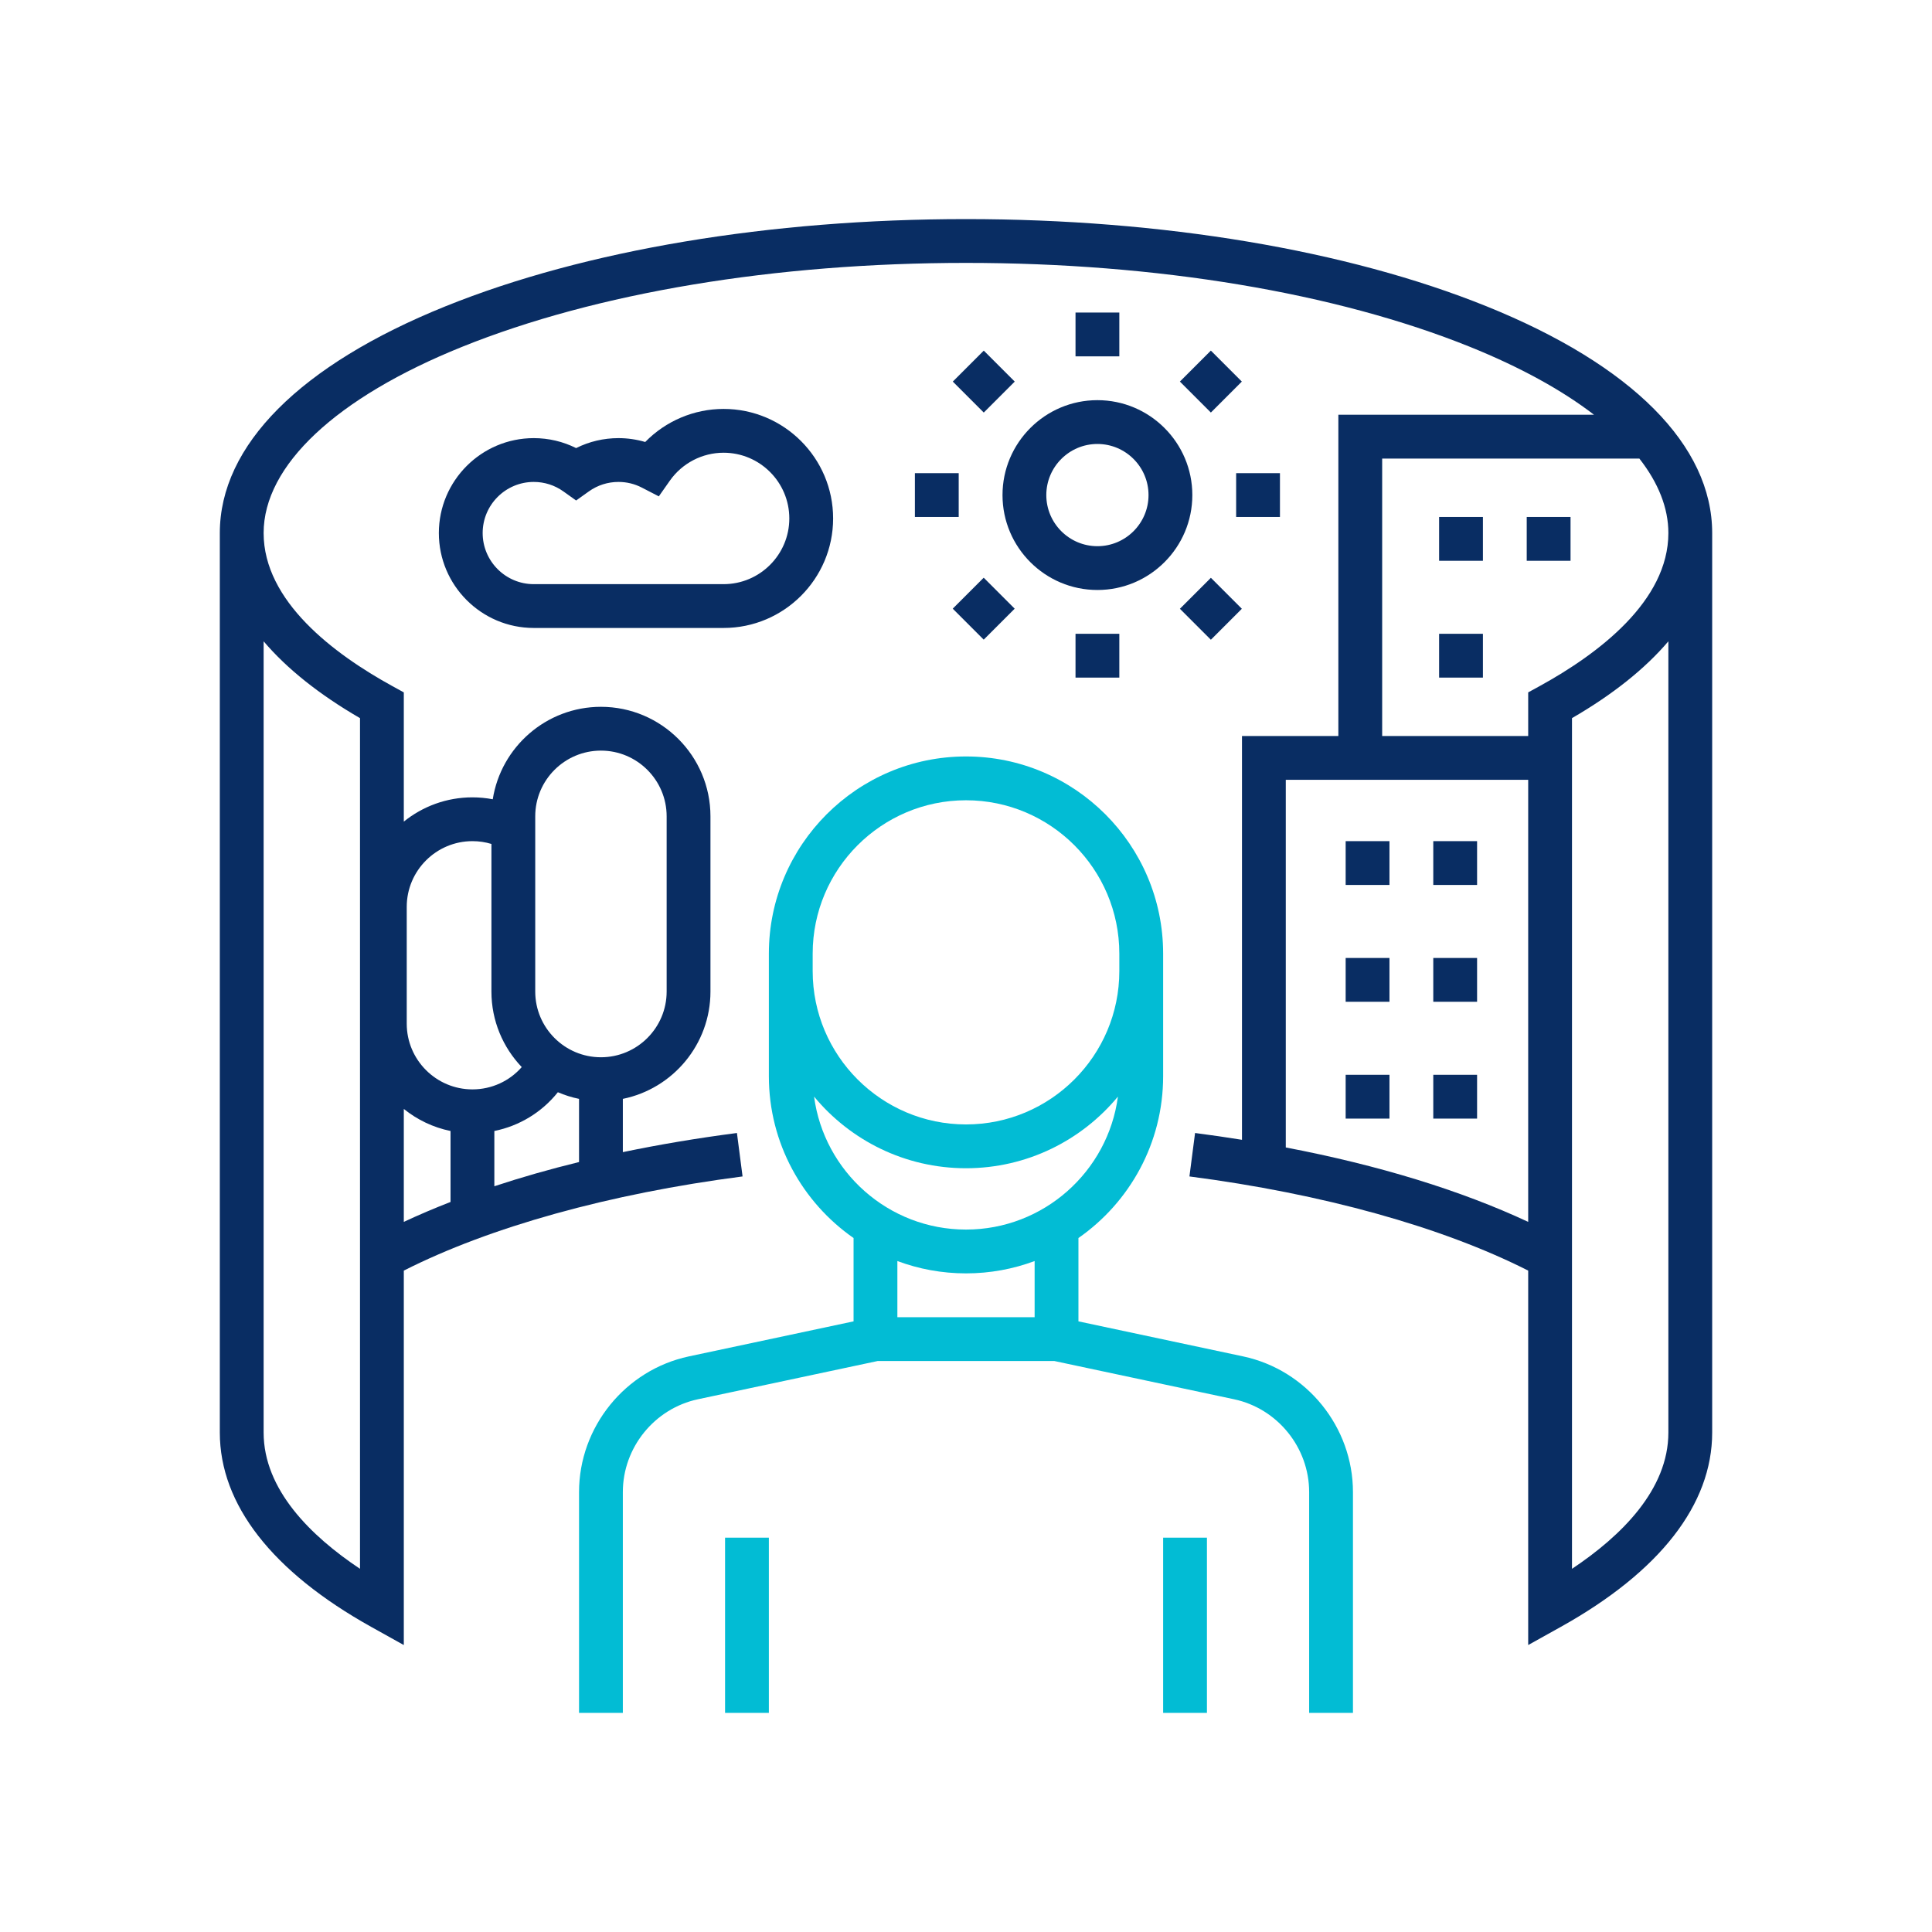 <svg width="194" height="194" viewBox="0 0 194 194" fill="none" xmlns="http://www.w3.org/2000/svg">
<g clip-path="url(#clip0_42_2045)">
<path d="M149.248 30.749C135.257 25.107 116.701 22 97 22C77.299 22 58.743 25.107 44.752 30.749C30.127 36.646 22.073 44.734 22.073 53.525V143.848C22.073 151.074 27.331 157.823 37.279 163.364L40.548 165.186V127.587C49.178 123.21 61.186 119.866 74.564 118.131L73.999 113.769C70.022 114.285 66.196 114.928 62.542 115.69V110.342C67.556 109.32 71.34 104.877 71.34 99.566V81.971C71.34 75.907 66.407 70.974 60.343 70.974C54.862 70.974 50.306 75.005 49.48 80.258C48.809 80.131 48.125 80.065 47.44 80.065C44.832 80.065 42.435 80.979 40.548 82.501V69.526L39.407 68.899C33.506 65.659 26.472 60.362 26.472 53.525C26.472 46.749 33.734 39.934 46.397 34.828C59.878 29.392 77.849 26.399 97 26.399C116.151 26.399 134.122 29.392 147.604 34.828C152.657 36.866 156.848 39.177 160.063 41.648H134.39V73.906H124.713V114.452C123.167 114.204 121.596 113.976 120.001 113.769L119.436 118.131C132.814 119.866 144.822 123.21 153.452 127.587V165.185L156.721 163.364C166.669 157.823 171.927 151.074 171.927 143.847V53.525C171.927 44.734 163.873 36.646 149.248 30.749V30.749ZM53.745 81.971C53.745 78.332 56.705 75.372 60.343 75.372C63.981 75.372 66.941 78.332 66.941 81.971V99.566C66.941 103.204 63.981 106.164 60.343 106.164C56.705 106.164 53.745 103.204 53.745 99.566V81.971ZM56.018 109.675C56.694 109.966 57.406 110.192 58.144 110.342V116.685C55.169 117.413 52.329 118.225 49.639 119.116V113.567C52.16 113.058 54.412 111.685 56.018 109.675ZM40.842 91.062C40.842 87.423 43.802 84.463 47.44 84.463C48.096 84.463 48.733 84.559 49.346 84.744V99.566C49.346 102.504 50.507 105.175 52.391 107.15C51.156 108.558 49.372 109.39 47.44 109.39C43.802 109.39 40.842 106.43 40.842 102.792V91.062ZM40.548 111.353C41.89 112.435 43.49 113.211 45.24 113.567V120.694C43.607 121.329 42.042 121.996 40.548 122.694V111.353ZM36.15 72.111V157.531C31.195 154.227 26.472 149.575 26.472 143.847V64.397C28.804 67.142 32.045 69.733 36.15 72.111V72.111ZM153.452 122.694C146.677 119.529 138.424 116.998 129.111 115.221V78.305H153.452V122.694ZM167.528 143.848C167.528 149.575 162.805 154.228 157.85 157.532V72.111C161.955 69.733 165.196 67.142 167.528 64.397V143.848ZM154.593 68.899L153.452 69.525V73.906H138.789V46.047H164.615C166.524 48.485 167.528 51.008 167.528 53.525C167.528 60.362 160.494 65.659 154.593 68.899V68.899Z" fill="#092D63"/>
<path d="M124.825 136.201L108.29 132.683V124.316C113.425 120.736 116.795 114.791 116.795 108.07V95.754C116.795 84.839 107.915 75.959 97 75.959C86.085 75.959 77.205 84.839 77.205 95.754V108.07C77.205 114.791 80.575 120.736 85.71 124.316V132.683L69.174 136.201C62.783 137.561 58.144 143.291 58.144 149.826V172H62.542V149.826C62.542 145.354 65.717 141.434 70.09 140.504L88.141 136.663H105.86L123.91 140.504C128.283 141.434 131.457 145.355 131.457 149.826V172H135.856V149.826C135.856 143.291 131.217 137.561 124.825 136.201ZM81.604 95.754C81.604 87.264 88.511 80.358 97 80.358C105.489 80.358 112.396 87.264 112.396 95.754V97.513C112.396 106.003 105.489 112.909 97 112.909C88.511 112.909 81.604 106.003 81.604 97.513V95.754ZM103.891 132.264H90.109V126.626C92.256 127.426 94.577 127.865 97 127.865C99.423 127.865 101.744 127.426 103.891 126.626V132.264ZM97 123.466C89.203 123.466 82.746 117.639 81.744 110.112C85.377 114.504 90.867 117.308 97 117.308C103.133 117.308 108.623 114.504 112.256 110.112C111.254 117.639 104.797 123.466 97 123.466Z" fill="#02BCD4"/>
<path d="M72.806 154.405H77.205V172H72.806V154.405Z" fill="#02BCD4"/>
<path d="M116.795 154.405H121.194V172H116.795V154.405Z" fill="#02BCD4"/>
<path d="M83.657 52.059C83.657 45.995 78.724 41.062 72.66 41.062C69.678 41.062 66.844 42.278 64.789 44.382C63.919 44.126 63.011 43.994 62.103 43.994C60.61 43.994 59.164 44.337 57.85 44.994C56.537 44.337 55.091 43.994 53.598 43.994C48.343 43.994 44.067 48.27 44.067 53.525C44.067 58.78 48.343 63.056 53.598 63.056H72.66C78.724 63.056 83.657 58.123 83.657 52.059ZM72.66 58.657H53.598C50.769 58.657 48.466 56.355 48.466 53.525C48.466 50.695 50.769 48.393 53.598 48.393C54.672 48.393 55.7 48.722 56.573 49.345L57.85 50.257L59.128 49.345C60.001 48.722 61.029 48.393 62.103 48.393C62.928 48.393 63.718 48.584 64.45 48.962L66.155 49.842L67.258 48.272C68.496 46.511 70.515 45.46 72.66 45.46C76.298 45.46 79.258 48.42 79.258 52.059C79.258 55.697 76.298 58.657 72.66 58.657Z" fill="#092D63"/>
<path d="M100.666 49.713C100.666 54.968 104.941 59.243 110.196 59.243C115.452 59.243 119.727 54.968 119.727 49.713C119.727 44.458 115.452 40.182 110.196 40.182C104.941 40.182 100.666 44.458 100.666 49.713ZM110.196 44.581C113.026 44.581 115.328 46.883 115.328 49.713C115.328 52.542 113.026 54.845 110.196 54.845C107.367 54.845 105.064 52.542 105.064 49.713C105.064 46.883 107.367 44.581 110.196 44.581Z" fill="#092D63"/>
<path d="M135.123 84.463H139.522V88.862H135.123V84.463Z" fill="#092D63"/>
<path d="M143.921 84.463H148.32V88.862H143.921V84.463Z" fill="#092D63"/>
<path d="M135.123 96.194H139.522V100.592H135.123V96.194Z" fill="#092D63"/>
<path d="M143.921 96.194H148.32V100.592H143.921V96.194Z" fill="#092D63"/>
<path d="M144.507 51.912H148.906V56.311H144.507V51.912Z" fill="#092D63"/>
<path d="M153.305 51.912H157.704V56.311H153.305V51.912Z" fill="#092D63"/>
<path d="M144.507 63.642H148.906V68.041H144.507V63.642Z" fill="#092D63"/>
<path d="M143.921 107.924H148.32V112.323H143.921V107.924Z" fill="#092D63"/>
<path d="M135.123 107.924H139.522V112.323H135.123V107.924Z" fill="#092D63"/>
<path d="M107.997 31.384H112.396V35.783H107.997V31.384Z" fill="#092D63"/>
<path d="M107.997 63.642H112.396V68.041H107.997V63.642Z" fill="#092D63"/>
<path d="M95.674 38.317L98.784 35.207L101.894 38.317L98.784 41.427L95.674 38.317Z" fill="#092D63"/>
<path d="M118.479 61.129L121.589 58.019L124.699 61.129L121.589 64.239L118.479 61.129Z" fill="#092D63"/>
<path d="M91.868 47.513H96.267V51.912H91.868V47.513Z" fill="#092D63"/>
<path d="M124.126 47.513H128.525V51.912H124.126V47.513Z" fill="#092D63"/>
<path d="M95.668 61.12L98.778 58.01L101.888 61.12L98.778 64.23L95.668 61.12Z" fill="#092D63"/>
<path d="M118.478 38.315L121.588 35.205L124.698 38.315L121.588 41.425L118.478 38.315Z" fill="#092D63"/>
</g>
<defs>
<clipPath id="clip0_42_2045">
<rect width="150" height="150" fill="white" transform="translate(22 22)"/>
</clipPath>
</defs>
</svg>
